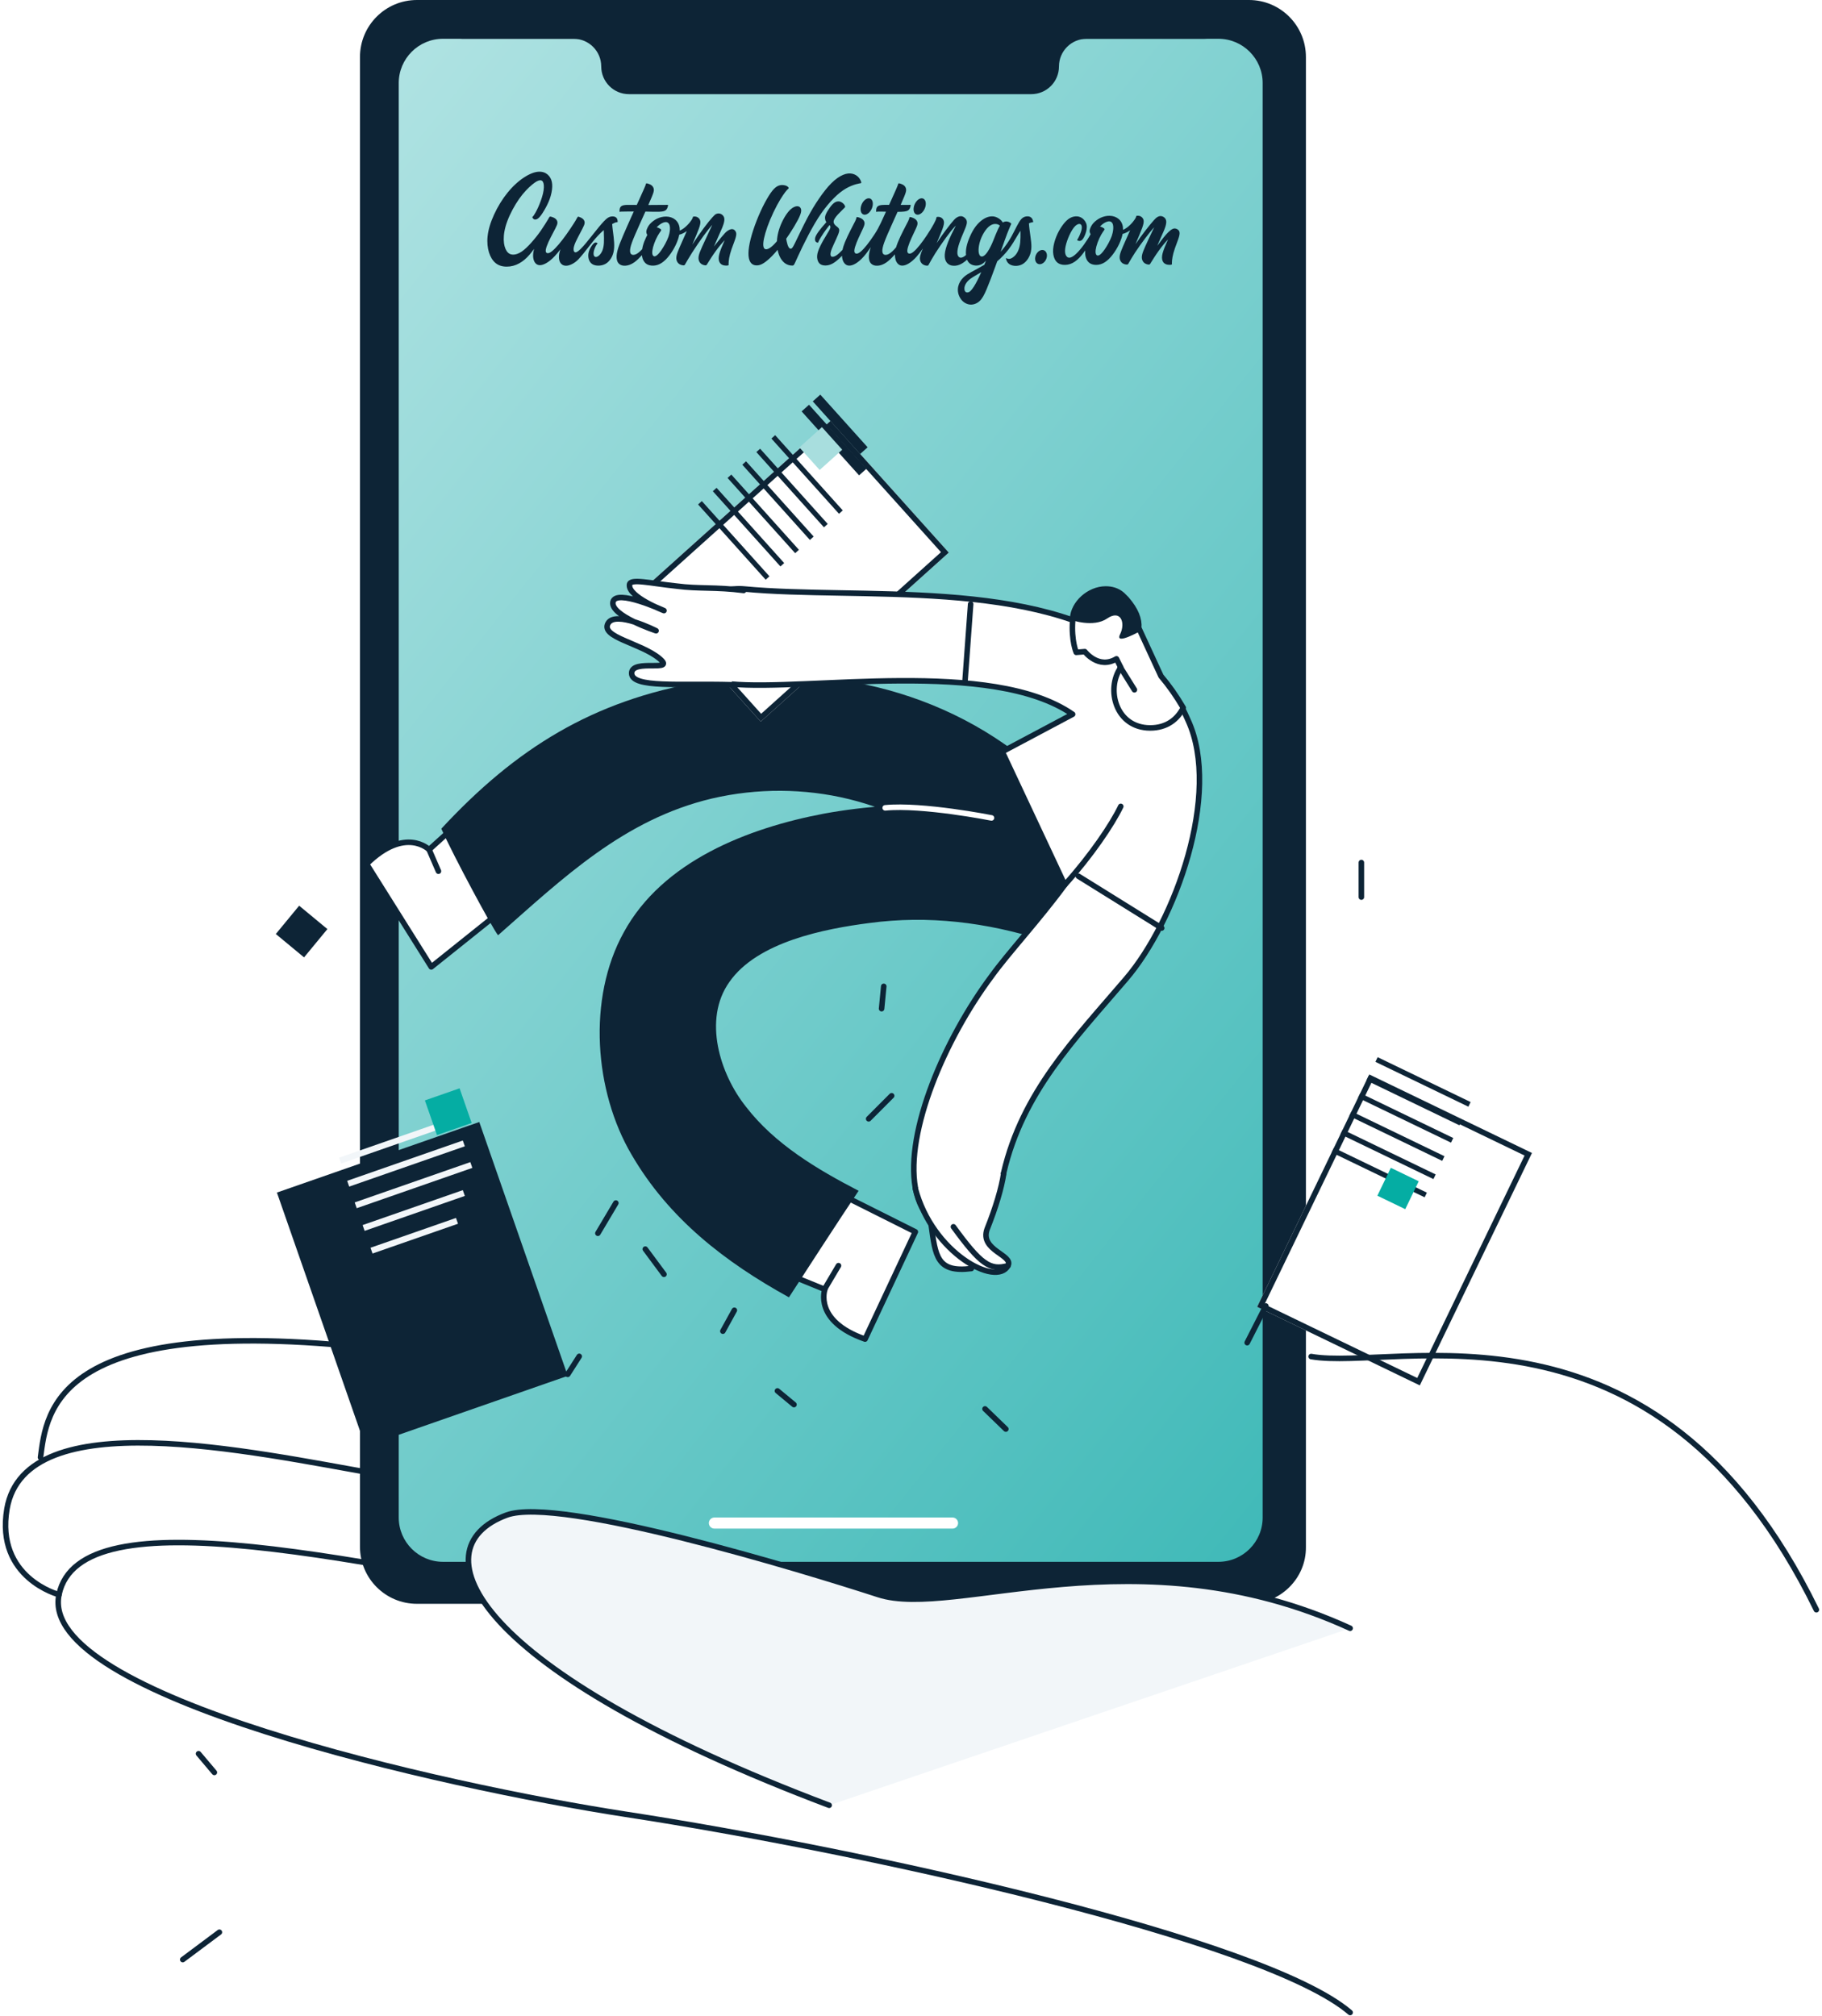 <svg width="329" height="364" viewBox="0 0 329 364" fill="none" xmlns="http://www.w3.org/2000/svg">
<path d="M225.524 289.582H75.287C69.602 289.582 65 284.976 65 279.285V10.298C65 4.607 69.602 0 75.287 0H225.524C231.209 0 235.811 4.607 235.811 10.298V279.339C235.865 284.976 231.209 289.582 225.524 289.582Z" fill="#0D2436"/>
<path d="M228 274C228 278.418 224.418 282 220 282H80C75.582 282 72 278.418 72 274V15C72 10.582 75.582 7 80 7H220C224.418 7 228 10.582 228 15V274Z" fill="url(#paint0_linear)"/>
<path fill-rule="evenodd" clip-rule="evenodd" d="M96.057 33.364C95.415 33.899 94.575 34.729 93.748 35.901C92.921 37.072 92.108 38.585 91.613 39.908C91.117 41.231 90.941 42.364 90.958 43.277C90.976 44.189 91.188 44.881 91.487 45.325C91.786 45.77 92.172 45.968 92.635 45.977C93.097 45.985 93.637 45.805 94.196 45.43C94.754 45.055 95.332 44.486 95.915 43.838C96.498 43.189 97.086 42.463 97.647 41.661C98.207 40.859 98.74 39.981 99.006 39.536C99.26 39.111 99.188 39.027 99.653 39.166C99.846 39.224 100.117 39.333 100.321 39.508C100.526 39.684 100.664 39.925 100.661 40.204C100.657 40.483 100.513 40.8 100.276 41.259C100.04 41.718 99.712 42.32 99.424 42.893C99.135 43.465 98.886 44.008 98.725 44.462C98.564 44.915 98.49 45.279 98.571 45.495C98.652 45.711 98.888 45.781 99.187 45.662C99.487 45.543 99.849 45.237 100.244 44.833C100.64 44.429 101.068 43.928 101.538 43.32C102.007 42.713 102.519 42 102.971 41.318C103.393 40.682 103.824 40.05 104.186 39.377C104.236 39.285 104.287 39.191 104.336 39.147C104.386 39.103 104.436 39.109 104.596 39.166C104.757 39.224 105.028 39.333 105.232 39.508C105.437 39.684 105.575 39.925 105.572 40.204C105.568 40.483 105.424 40.8 105.187 41.259C104.951 41.718 104.623 42.32 104.335 42.893C104.077 43.404 103.756 44.013 103.625 44.576C103.524 45.013 103.563 45.364 103.75 45.508C103.936 45.651 104.269 45.523 104.837 44.965C105.404 44.407 106.208 43.42 106.988 42.427C107.768 41.435 108.527 40.503 109.055 39.948C109.583 39.393 109.88 39.215 110.186 39.131C110.491 39.048 110.805 39.06 111.023 39.14C111.242 39.221 111.366 39.37 111.44 39.537C111.513 39.704 111.536 39.918 111.528 40.022C111.52 40.125 111.526 40.105 111.446 40.114C111.367 40.122 111.201 40.129 110.917 40.259C110.812 40.307 110.685 40.373 110.54 40.456C110.591 41.226 110.72 42.014 110.805 42.784C110.888 43.526 110.93 44.124 110.897 44.688C110.864 45.252 110.758 45.781 110.533 46.27C110.308 46.759 109.965 47.207 109.565 47.498C109.166 47.788 108.711 47.92 108.268 47.955C107.825 47.989 107.395 47.926 107.069 47.759C106.743 47.593 106.52 47.322 106.384 46.994C106.248 46.667 106.199 46.281 106.238 45.902C106.278 45.522 106.405 45.148 106.589 44.8C106.773 44.452 107.013 44.13 107.203 43.961C107.393 43.791 107.534 43.773 107.643 43.791C107.752 43.808 107.829 43.86 107.865 43.903C107.901 43.946 107.896 43.98 107.853 44.032C107.81 44.084 107.73 44.153 107.608 44.374C107.486 44.596 107.323 44.97 107.242 45.306C107.161 45.643 107.161 45.942 107.238 46.135C107.316 46.327 107.47 46.414 107.652 46.396C107.834 46.379 108.043 46.258 108.247 46.054C108.451 45.85 108.651 45.562 108.793 45.188C108.935 44.815 109.02 44.355 109.05 43.811C109.08 43.267 109.055 42.64 109.039 42.131C109.032 41.916 109.027 41.721 109.025 41.543C108.698 41.823 108.349 42.153 107.972 42.554C106.758 43.844 105.621 45.583 104.403 46.864C103.791 47.507 102.426 48.378 101.516 47.785C100.864 47.359 100.868 46.38 101 45.715C101.047 45.479 101.117 45.243 101.202 45.01C100.829 45.497 100.479 45.922 100.144 46.277C99.596 46.858 99.088 47.249 98.657 47.499C98.225 47.749 97.87 47.858 97.568 47.876C97.267 47.893 97.019 47.818 96.809 47.64C96.599 47.462 96.425 47.18 96.334 46.803C96.243 46.426 96.235 45.955 96.323 45.443C96.35 45.282 96.388 45.116 96.435 44.944C95.907 45.665 95.376 46.345 94.683 46.915C94.11 47.386 93.438 47.787 92.678 47.99C91.918 48.194 91.072 48.2 90.391 47.985C89.71 47.77 89.195 47.334 88.798 46.697C88.402 46.061 88.125 45.224 88.033 44.242C87.941 43.261 88.034 42.134 88.423 40.821C88.812 39.507 89.498 38.007 90.325 36.663C91.152 35.319 92.12 34.132 93.129 33.208C94.137 32.283 95.185 31.621 96.056 31.285C96.927 30.948 97.621 30.936 98.167 31.113C98.714 31.291 99.113 31.657 99.368 32.105C99.624 32.552 99.737 33.081 99.715 33.738C99.692 34.395 99.534 35.179 99.258 35.943C98.981 36.708 98.585 37.452 98.23 38.047C97.875 38.643 97.56 39.091 97.273 39.349C96.986 39.607 96.725 39.675 96.537 39.634C96.349 39.592 96.233 39.439 96.173 39.343C96.113 39.246 96.108 39.205 96.135 39.176C96.162 39.147 96.219 39.13 96.39 38.884C96.56 38.638 96.843 38.164 97.165 37.452C97.487 36.739 97.847 35.789 98.037 34.987C98.228 34.185 98.25 33.531 98.147 33.116C98.045 32.7 97.818 32.523 97.482 32.555C97.146 32.587 96.7 32.828 96.057 33.364L96.057 33.364ZM191.743 40.848C191.375 41.381 191.031 41.991 190.742 42.709C190.453 43.428 190.218 44.254 190.164 44.987C190.11 45.72 190.237 46.36 190.475 46.828C190.714 47.296 191.064 47.592 191.552 47.734C192.039 47.876 192.663 47.865 193.245 47.668C193.828 47.471 194.367 47.088 194.88 46.56C195.256 46.173 195.617 45.709 195.964 45.219C195.941 45.487 195.942 45.746 195.967 45.983C196.021 46.475 196.185 46.871 196.413 47.167C196.641 47.463 196.933 47.66 197.338 47.759C197.743 47.858 198.26 47.859 198.762 47.702C199.263 47.545 199.748 47.229 200.215 46.777C200.681 46.325 201.129 45.736 201.526 45.089C201.922 44.442 202.266 43.737 202.495 43.035C202.583 42.767 202.654 42.498 202.705 42.236C202.832 42.207 202.97 42.166 203.114 42.11C203.413 41.994 203.737 41.819 204.063 41.589L203.988 41.753C203.589 42.627 203.128 43.668 202.809 44.416C202.489 45.164 202.313 45.618 202.23 45.983C202.148 46.348 202.159 46.625 202.227 46.86C202.296 47.096 202.421 47.292 202.58 47.436C202.739 47.579 202.932 47.672 203.127 47.723C203.322 47.775 203.521 47.786 203.62 47.752C203.702 47.723 203.803 47.511 203.848 47.435C204.046 47.098 204.431 46.413 204.964 45.597C205.497 44.782 206.179 43.838 206.83 42.977C207.401 42.224 207.949 41.535 208.413 41.039L208.048 41.807C207.639 42.671 207.155 43.69 206.826 44.427C206.496 45.164 206.319 45.618 206.236 45.983C206.154 46.349 206.165 46.625 206.234 46.861C206.302 47.096 206.427 47.292 206.586 47.436C206.745 47.58 206.938 47.672 207.122 47.723C207.307 47.775 207.484 47.787 207.572 47.752C207.656 47.719 207.824 47.419 207.87 47.345C208.131 46.925 208.637 46.105 209.244 45.263C209.781 44.518 210.397 43.757 210.916 43.222L210.776 43.538C210.46 44.254 210.106 45.077 209.941 45.698C209.776 46.319 209.799 46.739 209.907 47.047C210.015 47.355 210.209 47.55 210.437 47.665C210.665 47.78 210.927 47.815 211.138 47.82C211.349 47.826 211.508 47.803 211.574 47.763C211.639 47.722 211.611 47.665 211.611 47.455C211.611 47.245 211.639 46.883 211.719 46.44C211.799 45.997 211.93 45.474 212.157 44.821C212.383 44.168 212.706 43.386 212.868 42.837C213.031 42.287 213.034 41.971 212.925 41.744C212.78 41.443 212.431 41.256 212.106 41.249C211.221 41.231 209.77 43.335 209.276 43.976C209.176 44.106 209.074 44.24 208.971 44.377C209.066 44.153 209.159 43.937 209.246 43.736C209.51 43.126 209.719 42.658 209.833 42.401C209.948 42.144 209.969 42.098 210.057 41.898C210.146 41.699 210.303 41.345 210.427 40.953C210.551 40.562 210.643 40.132 210.564 39.796C210.486 39.46 210.239 39.218 209.983 39.106C209.304 38.809 208.797 39.268 208.369 39.747C208.003 40.156 207.429 40.852 206.826 41.629C206.229 42.397 205.604 43.244 205.039 44.097C205.115 43.911 205.193 43.72 205.275 43.525C205.617 42.705 206.003 41.816 206.242 41.156C206.48 40.497 206.571 40.066 206.493 39.731C206.415 39.395 206.168 39.153 205.912 39.041C205.656 38.929 205.392 38.946 205.268 38.972C205.145 38.998 205.162 39.032 205.151 39.116C205.118 39.358 204.721 39.874 204.59 40.036C204.315 40.377 203.914 40.783 203.531 41.069C203.265 41.268 203.009 41.41 202.788 41.506C202.792 41.345 202.786 41.189 202.768 41.038C202.617 39.749 201.616 38.981 200.358 38.964C199.213 38.949 198.146 39.499 197.409 40.307C197.099 40.648 196.867 41.155 196.792 41.436C196.717 41.717 196.752 41.949 196.879 42.184C196.896 42.217 196.915 42.249 196.936 42.281C196.578 42.938 196.138 43.593 195.705 44.197C195.249 44.834 194.724 45.458 194.255 45.885C193.786 46.311 193.375 46.541 193.052 46.527C192.73 46.514 192.496 46.257 192.387 45.887C192.278 45.518 192.295 45.036 192.421 44.445C192.549 43.854 192.787 43.154 193.094 42.483C193.401 41.813 193.777 41.173 194.149 40.812C194.52 40.451 194.887 40.369 195.103 40.487C195.318 40.604 195.381 40.922 195.328 41.302C195.276 41.682 195.106 42.126 194.958 42.462C194.809 42.799 194.68 43.028 194.598 43.16C194.517 43.291 194.483 43.324 194.522 43.37C194.561 43.417 194.674 43.477 194.831 43.499C194.989 43.521 195.192 43.505 195.401 43.299C195.61 43.094 195.824 42.7 195.999 42.21C196.174 41.721 196.309 41.135 196.212 40.621C196.114 40.106 195.784 39.663 195.412 39.395C195.039 39.127 194.624 39.034 194.199 39.065C193.773 39.096 193.336 39.251 192.921 39.556C192.506 39.861 192.112 40.316 191.743 40.849L191.743 40.848ZM181.081 40.174C181.019 40.074 180.946 39.974 180.862 39.878C180.604 39.586 180.236 39.336 179.87 39.197C179.503 39.058 179.138 39.029 178.745 39.095C178.352 39.162 177.932 39.325 177.487 39.623C177.043 39.922 176.575 40.357 176.171 40.893C175.766 41.43 175.425 42.068 175.142 42.712C174.858 43.356 174.632 44.005 174.513 44.617C174.413 45.135 174.391 45.627 174.431 46.054C174.046 46.388 173.698 46.563 173.421 46.523C173.117 46.48 172.898 46.181 172.873 45.692C172.847 45.203 173.015 44.524 173.243 43.852C173.47 43.18 173.756 42.514 174.016 41.905C174.276 41.296 174.511 40.744 174.573 40.341C174.636 39.939 174.525 39.686 174.353 39.484C173.657 38.673 172.82 39.08 172.252 39.718C171.918 40.094 171.403 40.725 170.798 41.535C170.27 42.241 169.674 43.084 169.138 43.905L169.213 43.724C169.555 42.904 169.941 42.015 170.18 41.356C170.419 40.696 170.51 40.266 170.432 39.93C170.354 39.594 170.106 39.353 169.85 39.241C169.594 39.128 169.33 39.146 169.207 39.172C169.083 39.197 169.1 39.232 169.089 39.315C169.023 39.801 168.306 40.982 168.052 41.399C167.637 42.081 167.164 42.794 166.727 43.401C166.29 44.009 165.89 44.51 165.516 44.914C165.143 45.318 164.797 45.624 164.504 45.743C164.211 45.861 163.972 45.792 163.879 45.576C163.786 45.36 163.84 44.996 163.977 44.543C164.113 44.089 164.332 43.546 164.59 42.974C164.847 42.401 165.142 41.799 165.354 41.34C165.565 40.881 165.693 40.564 165.681 40.285C165.669 40.006 165.518 39.765 165.304 39.589C165.089 39.414 164.812 39.305 164.617 39.247C164.421 39.19 164.306 39.184 164.256 39.195C164.206 39.207 164.219 39.236 164.207 39.328C164.195 39.42 164.157 39.575 163.978 39.946C163.799 40.318 163.479 40.905 163.125 41.601C162.771 42.297 162.383 43.103 162.112 43.782C161.986 44.096 161.886 44.383 161.808 44.652L161.761 44.709C161.397 45.142 160.928 45.617 160.505 45.849C160.082 46.08 159.707 46.069 159.504 45.865C159.302 45.661 159.273 45.264 159.387 44.72C159.501 44.177 159.758 43.486 160.236 42.37C160.715 41.255 161.416 39.713 161.992 38.431L162.073 38.253C162.325 38.252 162.562 38.247 162.767 38.238C163.588 38.201 163.898 38.09 164.095 37.89C164.291 37.691 164.374 37.402 164.415 37.231C164.455 37.061 164.454 37.009 164.4 36.992C164.346 36.974 164.239 36.992 163.992 36.998C163.744 37.003 163.357 36.998 162.717 36.995L162.634 36.994C162.908 36.373 163.13 35.855 163.289 35.462C163.557 34.795 163.643 34.485 163.617 34.203C163.591 33.921 163.455 33.668 163.241 33.49C163.027 33.311 162.737 33.208 162.549 33.153C162.362 33.099 162.278 33.093 162.233 33.128C162.188 33.163 162.182 33.239 162.142 33.368C162.103 33.497 162.028 33.678 161.824 34.144C161.62 34.609 161.287 35.359 160.914 36.179C160.795 36.44 160.673 36.709 160.544 36.99L160.495 36.989C159.806 36.987 159.32 36.983 158.978 37.049C158.636 37.115 158.438 37.252 158.329 37.451C158.22 37.65 158.2 37.912 158.197 38.062C158.193 38.211 158.206 38.248 158.236 38.253C158.266 38.257 158.313 38.228 158.49 38.214C158.668 38.2 158.975 38.2 159.795 38.218L159.981 38.222C159.868 38.47 159.75 38.729 159.627 39.002C158.775 40.887 158.398 41.684 157.163 43.401C156.727 44.009 156.326 44.511 155.953 44.914C155.579 45.318 155.233 45.624 154.94 45.743C154.647 45.862 154.408 45.792 154.315 45.576C154.222 45.36 154.276 44.996 154.413 44.543C154.55 44.089 154.769 43.546 155.026 42.974C155.283 42.401 155.579 41.799 155.79 41.34C156.002 40.881 156.129 40.564 156.117 40.285C156.105 40.006 155.954 39.765 155.74 39.589C155.526 39.414 155.249 39.305 155.053 39.247C154.857 39.19 154.743 39.184 154.692 39.196C154.642 39.207 154.656 39.236 154.644 39.328C154.631 39.42 154.593 39.575 154.414 39.947C154.235 40.318 153.916 40.905 153.562 41.601C153.208 42.298 152.819 43.103 152.548 43.782C152.347 44.286 152.21 44.72 152.129 45.12C151.697 45.572 151.308 45.941 150.96 46.154C150.602 46.373 150.287 46.428 150.117 46.307C149.947 46.187 149.922 45.892 150.008 45.515C150.094 45.138 150.291 44.679 150.552 44.111C150.812 43.542 151.137 42.865 151.334 42.368C151.53 41.871 151.599 41.554 151.495 41.318C151.392 41.081 151.115 40.925 150.907 40.742C150.699 40.558 150.559 40.348 150.529 40.128C150.425 39.349 152.017 38.052 152.52 37.489C152.645 37.349 152.627 37.37 152.589 37.232C152.476 36.816 151.926 36.418 151.523 36.37C151.285 36.343 151.006 36.388 150.725 36.563C150.444 36.739 150.162 37.045 149.874 37.438C149.586 37.831 149.291 38.311 149.136 38.663C148.98 39.015 148.964 39.24 148.987 39.473C149.008 39.688 149.061 39.911 149.219 40.11C148.909 40.455 148.629 40.775 148.374 41.083C147.97 41.572 147.632 42.033 147.434 42.38C147.236 42.728 147.178 42.961 147.17 43.16C147.162 43.359 147.204 43.523 147.305 43.636C147.407 43.75 147.567 43.812 147.65 43.816C147.732 43.82 147.737 43.766 147.803 43.613C147.87 43.46 147.998 43.21 148.255 42.791C148.512 42.372 148.897 41.784 149.526 40.976C149.611 40.866 149.701 40.752 149.794 40.636C150.092 40.952 149.897 41.29 149.714 41.624C149.481 42.05 149.077 42.667 148.684 43.356C148.291 44.045 147.908 44.805 147.714 45.403C147.519 46.001 147.513 46.439 147.598 46.824C147.683 47.209 147.86 47.543 148.179 47.734C148.499 47.925 148.961 47.975 149.395 47.912C149.83 47.85 150.235 47.676 150.659 47.392C151.084 47.108 151.527 46.713 152.006 46.213L152.038 46.179C152.049 46.437 152.087 46.676 152.149 46.885C152.26 47.262 152.449 47.544 152.669 47.722C152.889 47.9 153.141 47.975 153.441 47.958C153.742 47.94 154.092 47.831 154.51 47.581C154.927 47.331 155.413 46.94 155.93 46.358C156.34 45.898 156.769 45.319 157.233 44.641C157.159 44.861 157.097 45.068 157.048 45.261C156.87 45.964 156.864 46.494 156.944 46.888C157.024 47.282 157.189 47.54 157.445 47.721C157.702 47.903 158.049 48.006 158.499 47.977C158.948 47.947 159.498 47.784 160.09 47.362C160.585 47.011 161.108 46.479 161.599 45.93C161.591 46.285 161.631 46.61 161.712 46.885C161.824 47.262 162.012 47.544 162.233 47.722C162.453 47.9 162.704 47.975 163.005 47.958C163.305 47.94 163.655 47.831 164.073 47.581C164.491 47.331 164.977 46.94 165.494 46.359C165.857 45.951 166.234 45.45 166.639 44.869C166.387 45.47 166.241 45.862 166.168 46.184C166.085 46.549 166.097 46.825 166.165 47.061C166.233 47.297 166.359 47.492 166.518 47.636C166.677 47.78 166.869 47.872 167.064 47.924C167.26 47.975 167.458 47.987 167.557 47.953C167.638 47.925 167.734 47.714 167.777 47.636C167.967 47.299 168.335 46.613 168.889 45.733C169.443 44.853 170.184 43.778 170.835 42.885C171.486 41.992 172.047 41.28 172.515 40.812C172.542 40.785 172.57 40.758 172.596 40.733C172.386 41.166 172.087 41.726 171.795 42.335C171.39 43.18 171.001 44.117 170.788 44.897C170.574 45.676 170.537 46.297 170.661 46.786C170.785 47.275 171.07 47.632 171.469 47.822C171.868 48.011 172.381 48.034 172.862 47.922C173.342 47.81 173.79 47.563 174.256 47.194C174.377 47.099 174.499 46.996 174.62 46.886C174.702 47.088 174.807 47.261 174.936 47.406C175.18 47.678 175.509 47.846 175.891 47.919C176.273 47.991 176.709 47.968 177.119 47.783C177.441 47.637 177.746 47.391 178.036 47.054C177.939 47.308 177.84 47.561 177.742 47.81C177.294 48.078 176.858 48.319 176.478 48.526C175.66 48.973 175.102 49.264 174.676 49.536C173.599 50.221 172.826 51.331 172.983 52.679C173.044 53.208 173.289 53.722 173.588 54.109C173.956 54.583 174.529 54.927 175.131 54.99C175.733 55.052 176.365 54.831 176.858 54.388C177.352 53.944 177.708 53.277 178.161 52.207C178.615 51.137 179.166 49.663 179.662 48.306C179.803 47.921 179.939 47.545 180.07 47.181C180.81 46.547 181.53 45.792 182.117 45.026C182.765 44.181 183.252 43.323 183.641 42.665C183.878 42.264 184.079 41.937 184.271 41.663C184.272 41.777 184.273 41.897 184.274 42.025C184.277 42.538 184.278 43.17 184.224 43.718C184.17 44.266 184.062 44.73 183.903 45.132C183.744 45.534 183.534 45.873 183.276 46.146C183.018 46.419 182.712 46.624 182.457 46.703C182.202 46.781 181.998 46.732 181.867 46.678C181.735 46.625 181.678 46.566 181.66 46.623C181.643 46.68 181.666 46.851 181.761 47.067C181.855 47.283 182.021 47.544 182.319 47.728C182.617 47.912 183.046 48.02 183.5 48.007C183.953 47.994 184.431 47.861 184.853 47.556C185.275 47.253 185.642 46.778 185.879 46.263C186.117 45.748 186.226 45.193 186.239 44.614C186.253 44.034 186.171 43.431 186.07 42.683C185.966 41.912 185.839 41.102 185.792 40.327C185.988 40.235 186.149 40.185 186.264 40.159C186.418 40.124 186.49 40.133 186.528 40.121C186.565 40.109 186.568 40.077 186.551 39.977C186.535 39.877 186.498 39.709 186.406 39.545C186.314 39.381 186.167 39.222 185.958 39.136C185.749 39.051 185.477 39.039 185.209 39.095C184.941 39.151 184.676 39.274 184.412 39.564C184.148 39.854 183.885 40.311 183.606 40.844C183.326 41.377 183.031 41.986 182.685 42.614C182.338 43.242 181.941 43.888 181.394 44.601C181.182 44.878 180.947 45.164 180.688 45.452L180.956 44.695C181.315 43.683 181.592 42.9 181.844 42.245C182.095 41.589 182.319 41.062 182.443 40.784C182.567 40.506 182.59 40.478 182.598 40.438C182.606 40.397 182.599 40.344 182.474 40.252C182.348 40.159 182.104 40.028 181.833 39.995C181.59 39.965 181.327 40.013 181.08 40.175L181.081 40.174ZM178.297 45.508C178.002 45.938 177.705 46.212 177.448 46.294C177.192 46.377 176.976 46.268 176.845 45.99C176.713 45.712 176.666 45.266 176.723 44.722C176.779 44.178 176.941 43.538 177.203 42.916C177.466 42.294 177.829 41.691 178.209 41.259C178.59 40.827 178.986 40.566 179.37 40.476C179.754 40.386 180.127 40.467 180.347 40.594C180.433 40.644 180.496 40.701 180.547 40.761C180.435 40.938 180.319 41.155 180.195 41.418C179.552 42.783 179.164 44.245 178.297 45.508L178.297 45.508ZM175.278 50.303C175.763 49.961 176.457 49.567 177.188 49.14C176.714 50.22 176.259 51.106 175.886 51.701C175.641 52.093 175.422 52.351 175.242 52.535C174.867 52.916 174.175 52.974 174.143 52.169C174.113 51.396 174.698 50.713 175.278 50.303V50.303ZM188.212 45.134C188.788 45.134 189.15 45.71 189.021 46.421C188.893 47.131 188.321 47.708 187.745 47.708C187.169 47.708 186.806 47.132 186.935 46.421C187.064 45.71 187.635 45.134 188.212 45.134ZM166.434 35.801C167.01 35.801 167.313 36.466 167.111 37.285C166.909 38.105 166.278 38.769 165.702 38.769C165.126 38.769 164.822 38.105 165.025 37.285C165.227 36.466 165.858 35.801 166.434 35.801ZM156.87 35.801C157.447 35.801 157.75 36.466 157.548 37.285C157.345 38.105 156.714 38.769 156.138 38.769C155.562 38.769 155.259 38.105 155.461 37.285C155.663 36.466 156.294 35.801 156.87 35.801ZM142.695 37.86C142.354 38.185 141.992 38.668 141.664 39.226C141.335 39.784 141.04 40.417 140.822 41.015C140.604 41.613 140.464 42.177 140.379 42.706C140.333 42.992 140.302 43.269 140.291 43.551C139.839 44.093 139.403 44.506 139.044 44.745C138.582 45.054 138.246 45.076 138.049 44.903C137.852 44.729 137.795 44.361 137.83 43.878C137.866 43.395 137.995 42.797 138.197 42.1C138.399 41.402 138.673 40.606 139.042 39.722C139.41 38.838 139.872 37.866 140.296 37.072C140.721 36.278 141.108 35.663 141.409 35.22C141.711 34.777 141.927 34.507 142.08 34.334C142.233 34.162 142.323 34.087 142.377 34.035C142.43 33.983 142.448 33.955 142.392 33.871C142.136 33.488 141.523 33.379 141.1 33.411C140.762 33.437 140.405 33.552 140.031 33.854C139.657 34.156 139.267 34.645 138.81 35.377C138.353 36.109 137.829 37.085 137.331 38.177C136.832 39.27 136.36 40.48 135.998 41.592C135.635 42.703 135.381 43.715 135.252 44.567C135.123 45.418 135.118 46.108 135.226 46.629C135.335 47.15 135.558 47.5 135.846 47.699C136.135 47.897 136.489 47.943 136.83 47.909C137.171 47.874 137.5 47.759 137.917 47.492C138.334 47.224 138.84 46.804 139.378 46.258C139.716 45.915 140.066 45.523 140.414 45.108C140.473 45.414 140.553 45.716 140.655 45.99C140.851 46.514 141.126 46.94 141.415 47.242C141.704 47.544 142.006 47.722 142.314 47.828C142.621 47.934 142.934 47.967 143.119 47.951C143.304 47.935 143.361 47.869 143.606 47.342C143.852 46.815 144.285 45.825 144.913 44.532C145.542 43.239 146.367 41.641 147.142 40.326C147.918 39.011 148.645 37.978 149.406 37.06C150.168 36.141 150.965 35.337 151.702 34.754C152.439 34.171 153.117 33.808 153.718 33.561C154.319 33.314 154.844 33.182 155.151 33.128C155.459 33.073 155.548 33.096 155.517 32.92C155.487 32.744 155.338 32.37 155.063 32.054C154.789 31.738 154.391 31.479 153.914 31.37C153.436 31.26 152.881 31.301 152.24 31.568C151.599 31.835 150.873 32.33 150.126 33.074C149.378 33.817 148.61 34.81 147.885 35.868C147.159 36.925 146.477 38.048 145.749 39.427C145.021 40.806 144.248 42.441 143.772 43.426C143.297 44.41 143.12 44.744 142.934 44.862C142.748 44.98 142.553 44.882 142.398 44.625C142.244 44.368 142.13 43.951 142.047 43.55C142.014 43.396 141.987 43.244 141.963 43.104C142.178 42.803 142.392 42.491 142.608 42.163C143.132 41.366 143.669 40.476 144.047 39.76C144.424 39.045 144.643 38.504 144.673 38.105C144.703 37.705 144.545 37.446 144.315 37.319C143.801 37.037 143.071 37.502 142.695 37.86L142.695 37.86ZM114.177 36.995L114.982 37.004C115.113 36.718 115.238 36.444 115.359 36.178C115.732 35.359 116.066 34.609 116.269 34.144C116.473 33.678 116.548 33.497 116.587 33.368C116.627 33.239 116.633 33.163 116.678 33.128C116.723 33.093 116.807 33.098 116.994 33.153C117.182 33.208 117.472 33.311 117.686 33.489C117.9 33.668 118.036 33.921 118.062 34.203C118.088 34.484 118.002 34.795 117.734 35.461C117.573 35.859 117.348 36.383 117.07 37.014C117.782 37.011 118.439 37.002 118.945 37C119.546 36.997 119.934 37.003 120.181 36.997C120.428 36.992 120.535 36.974 120.589 36.992C120.644 37.009 120.645 37.061 120.604 37.231C120.564 37.401 120.481 37.69 120.284 37.89C120.088 38.09 119.777 38.201 119.058 38.232C118.43 38.259 117.49 38.225 116.539 38.203L116.437 38.431C115.861 39.713 115.16 41.254 114.681 42.37C114.203 43.486 113.946 44.176 113.832 44.72C113.718 45.263 113.747 45.66 113.949 45.864C114.151 46.069 114.527 46.08 114.95 45.848C115.282 45.666 115.642 45.335 115.958 44.991C115.985 44.816 116.021 44.641 116.064 44.466C116.207 43.893 116.435 43.336 116.667 42.852C116.739 42.701 116.812 42.556 116.886 42.419C116.866 42.387 116.847 42.355 116.829 42.322C116.703 42.087 116.668 41.855 116.743 41.574C116.818 41.293 117.05 40.785 117.36 40.445C118.097 39.637 119.163 39.087 120.308 39.102C121.566 39.119 122.567 39.887 122.719 41.176C122.737 41.327 122.743 41.483 122.738 41.644C122.959 41.548 123.216 41.406 123.482 41.207C123.864 40.921 124.266 40.515 124.541 40.174C124.672 40.012 125.068 39.496 125.101 39.254C125.113 39.17 125.095 39.136 125.219 39.11C125.343 39.084 125.607 39.067 125.862 39.179C126.118 39.291 126.366 39.533 126.444 39.869C126.522 40.205 126.431 40.635 126.192 41.294C125.953 41.954 125.567 42.843 125.225 43.663C125.154 43.833 125.085 44 125.018 44.164L125.023 44.157C125.648 43.185 126.388 42.109 127.046 41.223C127.703 40.337 128.277 39.641 128.642 39.233C129.008 38.825 129.164 38.704 129.32 38.632C129.475 38.56 129.631 38.537 129.773 38.54C130.229 38.549 130.669 38.898 130.773 39.346C130.851 39.682 130.76 40.112 130.636 40.504C130.512 40.896 130.355 41.25 130.266 41.449C130.177 41.649 130.157 41.695 129.999 42.05C129.842 42.405 129.547 43.068 129.24 43.776C129.134 44.018 129.028 44.266 128.922 44.513C129.025 44.377 129.127 44.243 129.226 44.114C129.943 43.184 130.539 42.489 130.915 42.08C131.389 41.566 132.398 40.891 132.875 41.882C132.985 42.109 132.982 42.425 132.819 42.974C132.656 43.524 132.334 44.306 132.107 44.959C131.88 45.611 131.749 46.135 131.669 46.578C131.59 47.021 131.561 47.383 131.561 47.593C131.561 47.803 131.59 47.86 131.524 47.901C131.459 47.941 131.299 47.964 131.088 47.958C130.877 47.952 130.615 47.918 130.387 47.803C130.159 47.688 129.966 47.492 129.857 47.185C129.749 46.877 129.726 46.457 129.891 45.836C130.057 45.215 130.41 44.392 130.726 43.676L130.867 43.359C130.348 43.894 129.732 44.656 129.195 45.401C128.587 46.242 128.081 47.063 127.821 47.483C127.775 47.557 127.606 47.857 127.522 47.89C127.434 47.925 127.257 47.913 127.073 47.861C126.888 47.809 126.696 47.717 126.537 47.574C126.378 47.43 126.252 47.234 126.184 46.998C126.116 46.763 126.104 46.486 126.187 46.121C126.269 45.756 126.446 45.302 126.819 44.467C127.192 43.632 127.761 42.417 128.214 41.456L128.619 40.598C128.168 41.09 127.638 41.764 127.05 42.572C126.344 43.541 125.555 44.703 124.968 45.627C124.381 46.551 123.996 47.236 123.798 47.573C123.754 47.65 123.652 47.861 123.57 47.89C123.471 47.925 123.273 47.913 123.077 47.861C122.882 47.809 122.689 47.717 122.53 47.574C122.372 47.43 122.246 47.234 122.178 46.998C122.109 46.763 122.098 46.486 122.181 46.121C122.263 45.756 122.44 45.302 122.759 44.554C123.078 43.806 123.54 42.765 123.939 41.891L124.014 41.727C123.688 41.957 123.363 42.132 123.065 42.248C122.92 42.304 122.782 42.345 122.655 42.374C122.605 42.636 122.534 42.904 122.446 43.173C122.216 43.875 121.872 44.58 121.476 45.227C121.08 45.874 120.632 46.463 120.165 46.915C119.698 47.367 119.213 47.683 118.712 47.84C118.211 47.997 117.693 47.996 117.288 47.897C116.883 47.798 116.591 47.601 116.363 47.305C116.087 46.946 115.958 46.522 115.913 46.074C115.461 46.571 114.986 47.041 114.536 47.361C113.943 47.782 113.393 47.946 112.944 47.975C112.495 48.005 112.147 47.902 111.891 47.72C111.634 47.539 111.469 47.28 111.389 46.886C111.309 46.492 111.315 45.963 111.494 45.26C111.672 44.556 112.023 43.678 112.497 42.568C112.971 41.458 113.568 40.117 114.072 39.001C114.201 38.715 114.324 38.444 114.442 38.185C114.012 38.186 113.628 38.19 113.32 38.193C112.645 38.199 112.337 38.199 112.16 38.213C111.983 38.227 111.936 38.256 111.906 38.252C111.876 38.248 111.863 38.21 111.867 38.061C111.87 37.911 111.89 37.65 111.999 37.45C112.108 37.251 112.306 37.114 112.648 37.048C112.99 36.982 113.476 36.986 114.177 36.994L114.177 36.995ZM200.753 42.605C200.456 43.438 199.915 44.39 199.474 45.028C199.034 45.665 198.695 45.988 198.438 46.1C198.182 46.212 198.008 46.113 197.914 45.923C197.82 45.733 197.804 45.452 197.852 45.091C197.9 44.73 198.012 44.291 198.187 43.81C198.361 43.33 198.598 42.81 198.821 42.414C199.045 42.018 199.254 41.747 199.364 41.577C199.474 41.407 199.484 41.34 199.311 41.209C199.171 41.103 198.912 40.957 198.635 40.916C198.654 40.893 198.673 40.87 198.693 40.848C198.943 40.564 199.233 40.353 199.491 40.21C199.788 40.046 200.293 39.839 200.636 40.062C201.329 40.513 200.928 42.11 200.752 42.605H200.753ZM120.703 42.743C120.407 43.576 119.865 44.528 119.425 45.166C118.984 45.803 118.645 46.126 118.389 46.238C118.132 46.35 117.959 46.251 117.864 46.061C117.77 45.871 117.754 45.59 117.802 45.229C117.851 44.868 117.963 44.428 118.137 43.948C118.312 43.468 118.549 42.948 118.772 42.552C118.995 42.156 119.204 41.885 119.314 41.715C119.424 41.545 119.435 41.478 119.261 41.347C119.121 41.242 118.862 41.095 118.585 41.054C118.604 41.031 118.624 41.008 118.643 40.986C119.02 40.559 120.02 39.831 120.586 40.2C121.28 40.651 120.879 42.248 120.703 42.743L120.703 42.743Z" fill="#0D2436"/>
<path d="M84.099 147.422L77.484 153.4C77.484 153.4 73.204 149.111 66.201 156L77.873 174.586L92.658 162.759L84.099 147.422Z" fill="white" stroke="#0D2436" stroke-miterlimit="10" stroke-linecap="round" stroke-linejoin="round"/>
<path d="M140.644 229.435L148.944 232.814C148.944 232.814 146.869 238.533 156.207 241.783L165.285 222.417L150.5 215.008L140.644 229.435Z" fill="white" stroke="#0D2436" stroke-miterlimit="10" stroke-linecap="round" stroke-linejoin="round"/>
<path d="M189.667 141.183C172.937 124.936 149.333 119.217 126.637 123.117C107.054 126.496 93.177 135.074 79.689 149.631C81.894 154.57 89.027 167.828 89.935 168.867C101.607 158.599 112.631 147.942 128.583 144.172C144.794 140.403 162.821 144.302 174.882 156C184.609 165.358 199.394 150.541 189.667 141.183Z" fill="#0D2436"/>
<path d="M193.818 149.631C179.163 144.952 163.859 144.172 148.815 146.902C135.068 149.501 119.634 155.48 112.631 168.347C106.017 180.305 107.314 197.072 114.058 208.509C120.802 220.077 130.917 227.875 142.46 234.244C143.627 232.424 152.316 219.037 155.04 215.008C147.518 211.109 139.866 206.56 134.678 199.801C130.01 193.952 126.897 184.074 131.696 177.316C136.754 170.037 148.944 167.698 156.985 166.658C167.62 165.228 178.125 166.528 188.371 169.777C201.21 174.066 206.657 153.79 193.818 149.631Z" fill="#0D2436"/>
<path d="M168.138 221.117C168.916 226.836 169.176 229.825 175.401 229.045L168.138 221.117Z" fill="white"/>
<path d="M168.138 221.117C168.916 226.836 169.176 229.825 175.401 229.045" stroke="#0D2436" stroke-miterlimit="10" stroke-linecap="round" stroke-linejoin="round"/>
<g filter="url(#filter0_d)">
<path d="M171.324 84.775L149.962 61.003L116.002 91.519L137.363 115.292L171.324 84.775Z" fill="white"/>
<path d="M116.708 91.557L149.925 61.709L170.618 84.738L137.401 114.586L116.708 91.557Z" stroke="#0D2436"/>
</g>
<rect x="148.122" y="71.251" width="12.784" height="1.826" transform="rotate(48.058 148.122 71.251)" fill="#0D2436"/>
<rect x="146.083" y="73.081" width="15.524" height="1.794" transform="rotate(48.058 146.083 73.081)" fill="#0D2436"/>
<rect x="139.971" y="78.574" width="18.263" height="0.913" transform="rotate(48.058 139.971 78.574)" fill="#0D2436"/>
<rect x="137.254" y="81.016" width="18.263" height="0.913" transform="rotate(48.058 137.254 81.016)" fill="#0D2436"/>
<rect x="134.717" y="83.296" width="18.263" height="0.913" transform="rotate(48.058 134.717 83.296)" fill="#0D2436"/>
<rect x="132.055" y="85.688" width="18.263" height="0.913" transform="rotate(48.058 132.055 85.688)" fill="#0D2436"/>
<rect x="129.393" y="88.081" width="18.263" height="0.913" transform="rotate(48.058 129.393 88.081)" fill="#0D2436"/>
<rect x="126.73" y="90.473" width="18.263" height="0.913" transform="rotate(48.058 126.73 90.473)" fill="#0D2436"/>
<path d="M152.08 81.198L148.418 77.122L144.343 80.784L148.005 84.86L152.08 81.198Z" fill="#A8DEDE"/>
<path d="M203.285 176.796C194.077 187.583 184.609 197.201 181.237 211.758C178.644 222.546 167.36 225.536 165.285 214.488C163.47 204.22 170.603 187.583 179.033 176.276C182.016 172.116 187.592 166.138 192.261 159.769L180.978 135.724L193.688 128.965C179.033 118.827 145.832 124.806 131.955 123.506C120.801 122.467 123.395 105.31 134.419 106.35C154.91 108.299 187.463 104.27 205.23 118.047C208.473 120.647 211.326 123.766 213.401 127.666C213.79 128.445 214.179 129.225 214.568 130.135C220.534 143.262 212.234 166.398 203.285 176.796Z" fill="white" stroke="#0D2436" stroke-miterlimit="10" stroke-linecap="round" stroke-linejoin="round"/>
<path d="M132.084 123.636C122.876 123.376 114.057 124.286 114.057 121.557C114.057 118.827 122.357 121.557 118.985 118.827C115.613 116.098 108.48 115.058 109.777 112.589C111.074 110.119 118.467 113.888 118.467 113.888C118.467 113.888 110.166 111.159 110.685 108.689C111.204 106.22 119.893 110.249 119.893 110.249C119.893 110.249 113.409 107.78 113.668 105.57C113.798 104.4 117.299 105.31 122.228 105.83C126.118 106.35 129.231 105.96 134.289 106.61" fill="white"/>
<path d="M132.084 123.636C122.876 123.376 114.057 124.286 114.057 121.557C114.057 118.827 122.357 121.557 118.985 118.827C115.613 116.098 108.48 115.058 109.777 112.589C111.074 110.119 118.467 113.888 118.467 113.888C118.467 113.888 110.166 111.159 110.685 108.689C111.204 106.22 119.893 110.249 119.893 110.249C119.893 110.249 113.409 107.78 113.668 105.57C113.798 104.4 117.299 105.31 122.228 105.83C126.118 106.35 129.231 105.96 134.289 106.61" stroke="#0D2436" stroke-miterlimit="10" stroke-linecap="round" stroke-linejoin="round"/>
<path d="M165.285 214.618C168.398 226.316 179.94 232.425 182.015 228.525C183.053 226.576 176.828 225.796 178.254 221.897C179.811 217.997 180.848 214.488 181.237 211.889" fill="white"/>
<path d="M165.285 214.618C168.398 226.316 179.94 232.425 182.015 228.525C183.053 226.576 176.828 225.796 178.254 221.897C179.811 217.997 180.848 214.488 181.237 211.889" stroke="#0D2436" stroke-miterlimit="10" stroke-linecap="round" stroke-linejoin="round"/>
<path d="M172.159 221.507C177.087 228.265 178.773 229.435 182.015 228.525L172.159 221.507Z" fill="white"/>
<path d="M172.159 221.507C177.087 228.265 178.773 229.435 182.015 228.525" stroke="#0D2436" stroke-miterlimit="10" stroke-linecap="round" stroke-linejoin="round"/>
<path d="M148.944 232.684L151.408 228.525" stroke="#0D2436" stroke-miterlimit="10" stroke-linecap="round" stroke-linejoin="round"/>
<path d="M77.484 153.4L79.17 157.3" stroke="#0D2436" stroke-miterlimit="10" stroke-linecap="round" stroke-linejoin="round"/>
<path d="M159.838 145.862C166.582 145.212 179.033 147.682 179.033 147.682" stroke="white" stroke-miterlimit="10" stroke-linecap="round" stroke-linejoin="round"/>
<path d="M209.64 122.077L205.619 113.368C205.749 111.809 205.101 110.119 203.415 108.169C203.155 107.91 202.896 107.65 202.636 107.39C201.729 106.61 200.691 106.35 199.654 106.35C196.671 106.35 193.817 108.949 193.688 111.679C193.688 111.809 193.688 111.939 193.688 112.069C193.428 115.708 194.336 117.788 194.336 117.788L195.892 117.658C195.892 117.658 198.357 120.907 201.599 118.957L202.377 120.517C199.654 124.416 201.469 131.435 207.694 131.435C210.677 131.435 212.623 129.875 213.66 127.796C212.363 125.586 211.066 123.766 209.64 122.077Z" fill="white" stroke="#0D2436" stroke-miterlimit="10" stroke-linecap="round" stroke-linejoin="round"/>
<path d="M202.377 145.602C200.82 148.851 197.059 154.44 192.261 159.769" stroke="#0D2436" stroke-miterlimit="10" stroke-linecap="round" stroke-linejoin="round"/>
<path d="M206.008 113.888C206.008 113.888 201.21 116.618 202.247 114.538C203.285 112.459 202.377 109.989 199.913 111.679C197.449 113.369 193.428 111.939 193.428 111.939C193.428 111.809 193.428 111.679 193.428 111.549C193.688 108.819 196.541 106.22 199.394 106.22C200.432 106.48 201.469 106.87 202.377 107.26C202.896 107.52 203.285 107.91 203.674 108.3C205.23 110.119 205.879 111.809 205.879 113.369C206.138 113.628 206.138 113.758 206.008 113.888Z" fill="#0D2436"/>
<path d="M175.271 109.08L174.234 123.247" stroke="#0D2436" stroke-miterlimit="10" stroke-linecap="round" stroke-linejoin="round"/>
<path d="M194.725 158.209L209.769 167.567" stroke="#0D2436" stroke-miterlimit="10" stroke-linecap="round" stroke-linejoin="round"/>
<path d="M202.247 120.387L204.841 124.546" stroke="#0D2436" stroke-miterlimit="10" stroke-linecap="round" stroke-linejoin="round"/>
<g filter="url(#filter1_d)">
<path d="M276.629 193.178L247.253 179.002L227.001 220.967L256.376 235.143L276.629 193.178Z" fill="white"/>
<path d="M227.669 220.734L247.486 179.669L275.961 193.411L256.144 234.476L227.669 220.734Z" stroke="#0D2436"/>
</g>
<rect x="248.763" y="190.883" width="18.639" height="0.932" transform="rotate(25.762 248.763 190.883)" fill="#0D2436"/>
<rect x="247.143" y="194.24" width="18.639" height="0.932" transform="rotate(25.762 247.143 194.24)" fill="#0D2436"/>
<rect x="245.629" y="197.375" width="18.639" height="0.932" transform="rotate(25.762 245.629 197.375)" fill="#0D2436"/>
<rect x="244.042" y="200.665" width="18.639" height="0.932" transform="rotate(25.762 244.042 200.665)" fill="#0D2436"/>
<rect x="242.454" y="203.955" width="18.639" height="0.932" transform="rotate(25.762 242.454 203.955)" fill="#0D2436"/>
<rect x="240.867" y="207.244" width="18.639" height="0.932" transform="rotate(25.762 240.867 207.244)" fill="#0D2436"/>
<path d="M256.178 213.289L251.143 210.859L248.712 215.894L253.748 218.325L256.178 213.289Z" fill="#05ADA3"/>
<g filter="url(#filter2_d)">
<path d="M86.544 187.589L50.004 200.326L65.981 246.16L102.52 233.423L86.544 187.589Z" fill="#0D2436"/>
</g>
<rect x="61.233" y="209.031" width="22.112" height="1.106" transform="rotate(-19.217 61.233 209.031)" fill="#F2F6F9"/>
<rect x="62.688" y="213.207" width="22.112" height="1.106" transform="rotate(-19.217 62.688 213.207)" fill="#F2F6F9"/>
<rect x="64.048" y="217.107" width="22.112" height="1.106" transform="rotate(-19.217 64.048 217.107)" fill="#F2F6F9"/>
<rect x="65.475" y="221.198" width="19.163" height="1.106" transform="rotate(-19.217 65.475 221.198)" fill="#F2F6F9"/>
<rect x="66.902" y="225.291" width="16.345" height="1.106" transform="rotate(-19.217 66.902 225.291)" fill="#F2F6F9"/>
<path d="M82.988 196.505L76.724 198.688L78.907 204.952L85.171 202.769L82.988 196.505Z" fill="#05ADA3"/>
<path d="M245.823 155.74V161.978" stroke="#0D2436" stroke-miterlimit="10" stroke-linecap="round" stroke-linejoin="round"/>
<path d="M35.853 316.647L38.707 320.027" stroke="#0D2436" stroke-miterlimit="10" stroke-linecap="round" stroke-linejoin="round"/>
<path d="M39.614 348.881L33 353.82" stroke="#0D2436" stroke-miterlimit="10" stroke-linecap="round" stroke-linejoin="round"/>
<path d="M228.575 235.804L225.203 242.432" stroke="#0D2436" stroke-miterlimit="10" stroke-linecap="round" stroke-linejoin="round"/>
<path d="M59.117 167.753L54.018 163.531L49.805 168.642L54.904 172.864L59.117 167.753Z" fill="#0D2436"/>
<path d="M116.521 225.536L119.893 230.085" stroke="#0D2436" stroke-miterlimit="10" stroke-linecap="round" stroke-linejoin="round"/>
<path d="M132.603 236.583L130.528 240.352" stroke="#0D2436" stroke-miterlimit="10" stroke-linecap="round" stroke-linejoin="round"/>
<path d="M104.59 244.902L102.515 248.151" stroke="#0D2436" stroke-miterlimit="10" stroke-linecap="round" stroke-linejoin="round"/>
<path d="M177.865 254.39L181.626 258.029" stroke="#0D2436" stroke-miterlimit="10" stroke-linecap="round" stroke-linejoin="round"/>
<path d="M111.204 217.217L107.961 222.676" stroke="#0D2436" stroke-miterlimit="10" stroke-linecap="round" stroke-linejoin="round"/>
<path d="M161.005 197.851L156.855 202.01" stroke="#0D2436" stroke-miterlimit="10" stroke-linecap="round" stroke-linejoin="round"/>
<path d="M140.385 251.14L143.368 253.61" stroke="#0D2436" stroke-miterlimit="10" stroke-linecap="round" stroke-linejoin="round"/>
<path d="M202.636 294.812L200.172 299.361" stroke="#0D2436" stroke-miterlimit="10" stroke-linecap="round" stroke-linejoin="round"/>
<path d="M159.579 178.095L159.19 182.124" stroke="#0D2436" stroke-miterlimit="10" stroke-linecap="round" stroke-linejoin="round"/>
<path d="M70.606 243.821C9.662 236.387 8.426 254.847 7.313 263.147" stroke="#0D2436" stroke-miterlimit="10" stroke-linecap="round" stroke-linejoin="round"/>
<path d="M10.651 287.925C10.651 287.925 -0.846 284.952 1.256 272.439C4.593 253.112 45.264 262.156 68.01 266.12" stroke="#0D2436" stroke-miterlimit="10" stroke-linecap="round" stroke-linejoin="round"/>
<path d="M117.334 291.766C64.549 281.854 14.483 269.713 10.651 287.925C6.819 306.137 80.001 322.49 112.884 327.569C155.78 334.136 228.345 350.117 243.797 363.373" stroke="#0D2436" stroke-miterlimit="10" stroke-linecap="round" stroke-linejoin="round"/>
<path d="M243.797 293.995C205.352 276.403 172.345 292.385 158.623 287.925C144.902 283.465 101.017 270.085 91.498 273.554C75.057 279.624 85.441 301.677 149.723 325.959" fill="#F2F6F9"/>
<path d="M243.797 293.995C205.352 276.403 172.345 292.385 158.623 287.925C144.902 283.465 101.017 270.085 91.498 273.554C75.057 279.624 85.441 301.677 149.723 325.959" stroke="#0D2436" stroke-miterlimit="10" stroke-linecap="round" stroke-linejoin="round"/>
<path d="M236.751 244.936C252.203 247.661 298.932 231.184 327.982 290.651" stroke="#0D2436" stroke-miterlimit="10" stroke-linecap="round" stroke-linejoin="round"/>
<path d="M172 275H129" stroke="white" stroke-width="2" stroke-linecap="round" stroke-linejoin="round"/>
<path d="M80 3.5C80 1.567 81.567 0 83.5 0H217.5C219.433 0 221 1.567 221 3.5C221 5.433 219.433 7 217.5 7H196.22C193.458 7 191.22 9.239 191.22 12C191.22 14.761 188.981 17 186.22 17H113.565C110.803 17 108.565 14.761 108.565 12C108.565 9.239 106.326 7 103.565 7H83.5C81.567 7 80 5.433 80 3.5Z" fill="#0D2436"/>
<defs>
<filter id="filter0_d" x="76.001" y="36.003" width="135.322" height="134.289" filterUnits="userSpaceOnUse" color-interpolation-filters="sRGB">
<feFlood flood-opacity="0" result="BackgroundImageFix"/>
<feColorMatrix in="SourceAlpha" type="matrix" values="0 0 0 0 0 0 0 0 0 0 0 0 0 0 0 0 0 0 127 0"/>
<feOffset dy="15"/>
<feGaussianBlur stdDeviation="20"/>
<feColorMatrix type="matrix" values="0 0 0 0 0.082 0 0 0 0 0.145 0 0 0 0 0.282 0 0 0 0.08 0"/>
<feBlend mode="normal" in2="BackgroundImageFix" result="effect1_dropShadow"/>
<feBlend mode="normal" in="SourceGraphic" in2="effect1_dropShadow" result="shape"/>
</filter>
<filter id="filter1_d" x="187.001" y="154.002" width="129.628" height="136.142" filterUnits="userSpaceOnUse" color-interpolation-filters="sRGB">
<feFlood flood-opacity="0" result="BackgroundImageFix"/>
<feColorMatrix in="SourceAlpha" type="matrix" values="0 0 0 0 0 0 0 0 0 0 0 0 0 0 0 0 0 0 127 0"/>
<feOffset dy="15"/>
<feGaussianBlur stdDeviation="20"/>
<feColorMatrix type="matrix" values="0 0 0 0 0.082 0 0 0 0 0.145 0 0 0 0 0.282 0 0 0 0.08 0"/>
<feBlend mode="normal" in2="BackgroundImageFix" result="effect1_dropShadow"/>
<feBlend mode="normal" in="SourceGraphic" in2="effect1_dropShadow" result="shape"/>
</filter>
<filter id="filter2_d" x="10.004" y="162.589" width="132.517" height="138.571" filterUnits="userSpaceOnUse" color-interpolation-filters="sRGB">
<feFlood flood-opacity="0" result="BackgroundImageFix"/>
<feColorMatrix in="SourceAlpha" type="matrix" values="0 0 0 0 0 0 0 0 0 0 0 0 0 0 0 0 0 0 127 0"/>
<feOffset dy="15"/>
<feGaussianBlur stdDeviation="20"/>
<feColorMatrix type="matrix" values="0 0 0 0 0.082 0 0 0 0 0.145 0 0 0 0 0.282 0 0 0 0.08 0"/>
<feBlend mode="normal" in2="BackgroundImageFix" result="effect1_dropShadow"/>
<feBlend mode="normal" in="SourceGraphic" in2="effect1_dropShadow" result="shape"/>
</filter>
<linearGradient id="paint0_linear" x1="310.768" y1="375.843" x2="-33.259" y2="100.634" gradientUnits="userSpaceOnUse">
<stop stop-color="#10A8A6"/>
<stop offset="1" stop-color="#B9E6E6"/>
</linearGradient>
</defs>
</svg>
